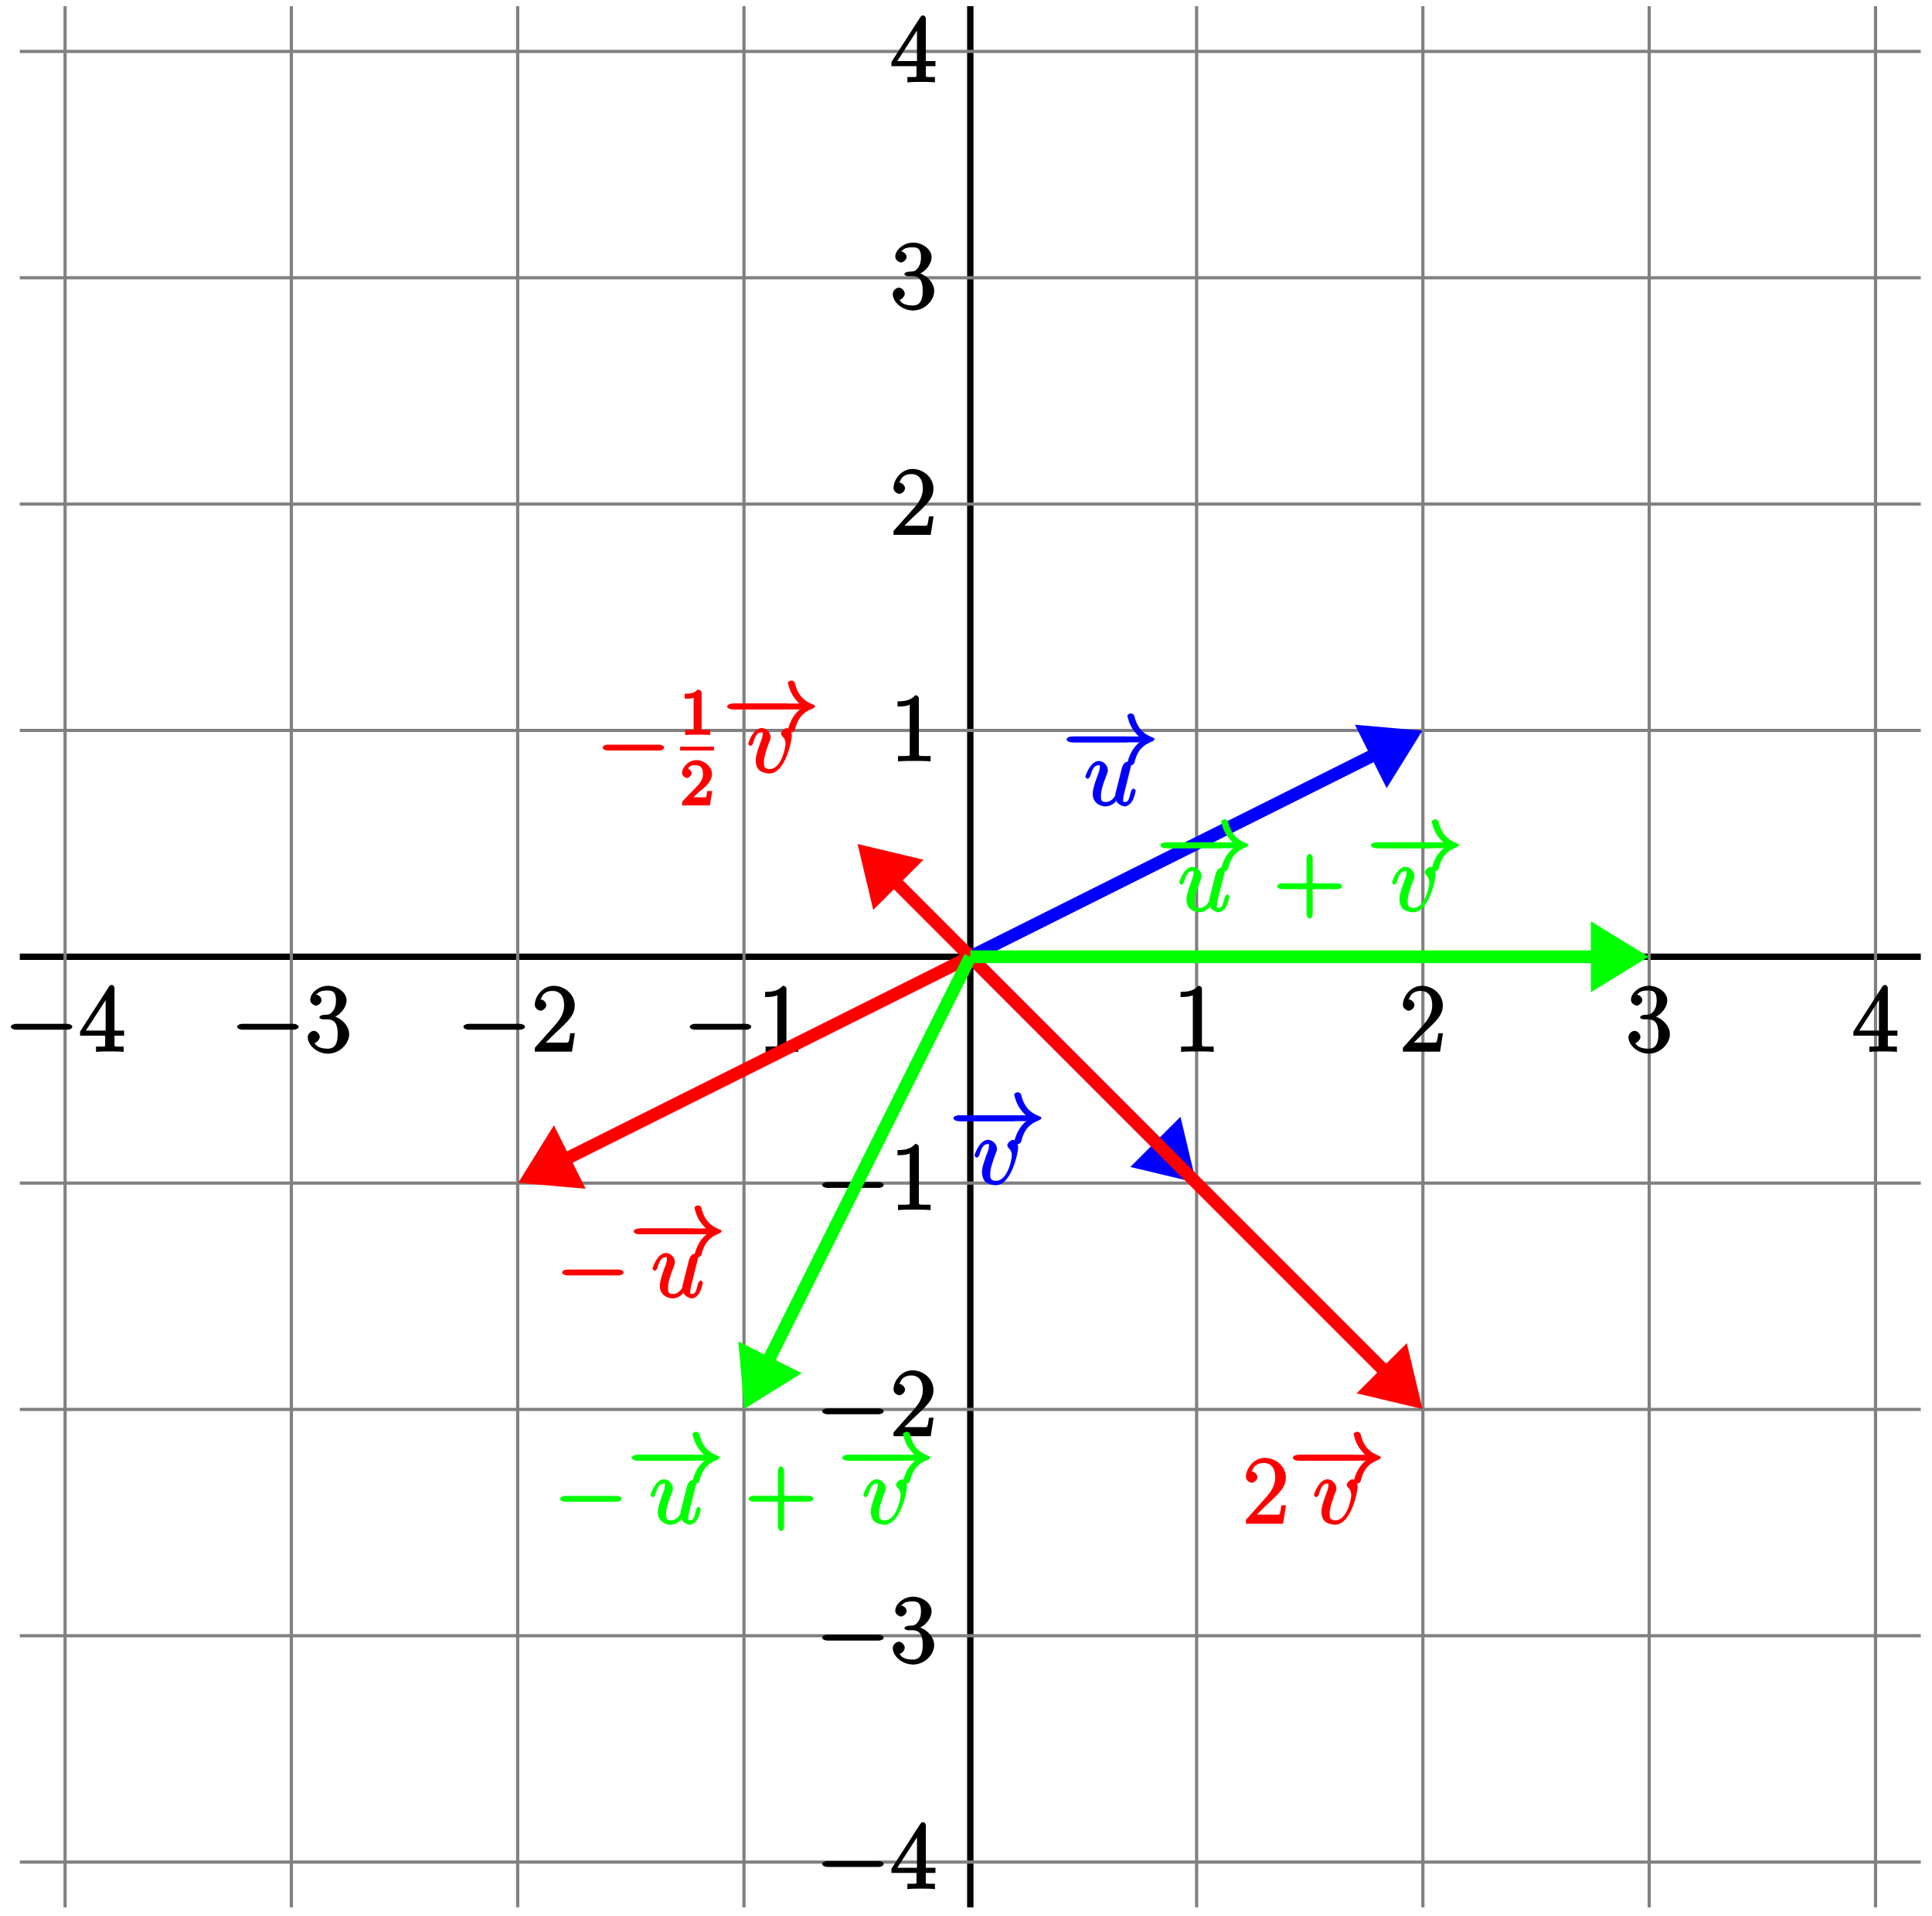 <?xml version="1.0" encoding="UTF-8"?>
<svg xmlns="http://www.w3.org/2000/svg" xmlns:xlink="http://www.w3.org/1999/xlink" width="242pt" height="240pt" viewBox="0 0 242 240" version="1.1">
<defs>
<g>
<symbol overflow="visible" id="glyph0-0">
<path style="stroke:none;" d=""/>
</symbol>
<symbol overflow="visible" id="glyph0-1">
<path style="stroke:none;" d="M 7.875 -2.75 C 8.078 -2.75 8.484 -2.875 8.484 -3.125 C 8.484 -3.359 8.078 -3.484 7.875 -3.484 L 1.406 -3.484 C 1.203 -3.484 0.781 -3.359 0.781 -3.125 C 0.781 -2.875 1.203 -2.75 1.406 -2.75 Z M 7.875 -2.75 "/>
</symbol>
<symbol overflow="visible" id="glyph0-2">
<path style="stroke:none;" d="M 9.828 -2.969 C 9.172 -2.469 8.844 -1.984 8.75 -1.828 C 8.219 -1 8.062 -0.156 8.062 -0.141 C 8.062 0 8.406 0.125 8.5 0.125 C 8.703 0.125 8.906 -0.031 8.953 -0.234 C 9.234 -1.406 9.734 -2.281 11.094 -2.828 C 11.234 -2.875 11.469 -3.031 11.469 -3.125 C 11.469 -3.203 11.328 -3.328 11.422 -3.281 C 10.656 -3.578 9.391 -4.047 8.938 -6.062 C 8.906 -6.203 8.703 -6.375 8.5 -6.375 C 8.406 -6.375 8.062 -6.234 8.062 -6.094 C 8.062 -6.078 8.219 -5.219 8.719 -4.422 C 8.969 -4.062 9.312 -3.641 9.516 -3.484 L 1.094 -3.484 C 0.875 -3.484 0.453 -3.359 0.453 -3.125 C 0.453 -2.875 0.875 -2.75 1.094 -2.75 L 9.516 -2.75 Z M 9.828 -2.969 "/>
</symbol>
<symbol overflow="visible" id="glyph1-0">
<path style="stroke:none;" d=""/>
</symbol>
<symbol overflow="visible" id="glyph1-1">
<path style="stroke:none;" d="M 4.469 -7.922 C 4.469 -8.156 4.312 -8.359 4.141 -8.359 C 4.047 -8.359 3.891 -8.312 3.797 -8.172 L 0.156 -2.516 L 0.156 -2 L 3.297 -2 L 3.297 -1.047 C 3.297 -0.609 3.438 -0.641 2.562 -0.641 L 2.156 -0.641 L 2.156 0.031 C 2.609 -0.031 3.547 -0.031 3.891 -0.031 C 4.219 -0.031 5.172 -0.031 5.609 0.031 L 5.609 -0.641 L 5.219 -0.641 C 4.344 -0.641 4.469 -0.609 4.469 -1.047 L 4.469 -2 L 5.672 -2 L 5.672 -2.641 L 4.469 -2.641 Z M 3.359 -7 L 3.359 -2.641 L 0.891 -2.641 L 3.641 -6.891 Z M 3.359 -7 "/>
</symbol>
<symbol overflow="visible" id="glyph1-2">
<path style="stroke:none;" d="M 2.203 -4.594 C 2 -4.578 1.781 -4.406 1.781 -4.297 C 1.781 -4.188 2.016 -4.047 2.219 -4.047 L 2.766 -4.047 C 3.797 -4.047 4.078 -3.344 4.078 -2.203 C 4.078 -0.641 3.438 -0.375 2.844 -0.375 C 2.266 -0.375 1.453 -0.484 1.188 -1.094 C 1.328 -1.078 1.828 -1.438 1.828 -1.859 C 1.828 -2.219 1.422 -2.609 1.094 -2.609 C 0.797 -2.609 0.328 -2.281 0.328 -1.828 C 0.328 -0.766 1.547 0.25 2.875 0.25 C 4.297 0.25 5.516 -0.984 5.516 -2.188 C 5.516 -3.281 4.469 -4.297 3.328 -4.5 L 3.328 -4.203 C 4.359 -4.5 5.188 -5.516 5.188 -6.453 C 5.188 -7.406 4.047 -8.25 2.891 -8.25 C 1.703 -8.25 0.641 -7.359 0.641 -6.484 C 0.641 -6.016 1.188 -5.766 1.359 -5.766 C 1.609 -5.766 2.062 -6.094 2.062 -6.453 C 2.062 -6.844 1.609 -7.156 1.344 -7.156 C 1.281 -7.156 1.25 -7.156 1.531 -7.25 C 1.781 -7.703 2.797 -7.656 2.859 -7.656 C 3.25 -7.656 3.859 -7.625 3.859 -6.453 C 3.859 -6.234 3.875 -5.672 3.531 -5.156 C 3.172 -4.625 2.875 -4.641 2.562 -4.625 Z M 2.203 -4.594 "/>
</symbol>
<symbol overflow="visible" id="glyph1-3">
<path style="stroke:none;" d="M 5.266 -2.312 L 4.859 -2.312 C 4.797 -1.953 4.75 -1.406 4.625 -1.203 C 4.547 -1.094 3.984 -1.141 3.625 -1.141 L 1.406 -1.141 L 1.516 -0.891 C 1.844 -1.156 2.562 -1.922 2.875 -2.219 C 4.703 -3.891 5.422 -4.609 5.422 -5.797 C 5.422 -7.172 4.172 -8.25 2.781 -8.25 C 1.406 -8.25 0.422 -6.906 0.422 -5.875 C 0.422 -5.266 1.109 -5.125 1.141 -5.125 C 1.406 -5.125 1.859 -5.453 1.859 -5.828 C 1.859 -6.172 1.484 -6.547 1.141 -6.547 C 1.047 -6.547 1.016 -6.547 1.203 -6.609 C 1.359 -7.203 1.859 -7.609 2.625 -7.609 C 3.641 -7.609 4.094 -6.891 4.094 -5.797 C 4.094 -4.781 3.562 -4 2.875 -3.234 L 0.422 -0.484 L 0.422 0 L 5.078 0 L 5.438 -2.312 Z M 5.266 -2.312 "/>
</symbol>
<symbol overflow="visible" id="glyph1-4">
<path style="stroke:none;" d="M 3.594 -7.812 C 3.594 -8.078 3.438 -8.25 3.125 -8.25 C 2.797 -7.875 2.312 -7.484 0.922 -7.484 L 0.922 -6.844 C 1.359 -6.844 1.953 -6.844 2.453 -7.062 L 2.453 -1.062 C 2.453 -0.641 2.578 -0.641 1.531 -0.641 L 0.984 -0.641 L 0.984 0.031 C 1.484 -0.031 2.641 -0.031 3.031 -0.031 C 3.438 -0.031 4.578 -0.031 5.062 0.031 L 5.062 -0.641 L 4.531 -0.641 C 3.484 -0.641 3.594 -0.641 3.594 -1.062 Z M 3.594 -7.812 "/>
</symbol>
<symbol overflow="visible" id="glyph1-5">
<path style="stroke:none;" d="M 4.766 -2.766 L 8.062 -2.766 C 8.234 -2.766 8.609 -2.906 8.609 -3.125 C 8.609 -3.344 8.25 -3.5 8.062 -3.5 L 4.922 -3.5 L 4.922 -6.641 C 4.922 -6.812 4.766 -7.188 4.547 -7.188 C 4.328 -7.188 4.156 -6.828 4.156 -6.641 L 4.156 -3.5 L 1.031 -3.5 C 0.859 -3.5 0.484 -3.344 0.484 -3.125 C 0.484 -2.906 0.844 -2.766 1.031 -2.766 L 4.156 -2.766 L 4.156 0.391 C 4.156 0.562 4.328 0.922 4.547 0.922 C 4.766 0.922 4.922 0.578 4.922 0.391 L 4.922 -2.766 Z M 4.766 -2.766 "/>
</symbol>
<symbol overflow="visible" id="glyph2-0">
<path style="stroke:none;" d=""/>
</symbol>
<symbol overflow="visible" id="glyph2-1">
<path style="stroke:none;" d="M 3.906 -0.844 C 4.062 -0.172 4.812 0.125 5.094 0.125 C 5.469 0.125 5.922 -0.281 6.109 -0.688 C 6.312 -1.109 6.469 -1.812 6.469 -1.859 C 6.469 -1.906 6.266 -2.109 6.188 -2.109 C 6.078 -2.109 5.906 -1.906 5.859 -1.719 C 5.641 -0.891 5.594 -0.422 5.109 -0.422 C 4.75 -0.422 4.906 -0.656 4.906 -0.812 C 4.906 -1.094 4.953 -1.203 5.062 -1.703 C 5.156 -2.031 5.234 -2.359 5.312 -2.688 L 5.797 -4.641 C 5.875 -4.938 5.875 -4.953 5.875 -5 C 5.875 -5.172 5.578 -5.453 5.406 -5.453 C 5.062 -5.453 4.812 -5 4.734 -4.703 C 4.609 -4.234 3.969 -1.656 3.906 -1.406 C 4.047 -1.406 3.578 -0.422 2.703 -0.422 C 2.078 -0.422 2.109 -0.797 2.109 -1.25 C 2.109 -1.922 2.453 -2.875 2.766 -3.688 C 2.906 -4.062 2.969 -4.219 2.969 -4.453 C 2.969 -4.969 2.438 -5.562 1.859 -5.562 C 0.766 -5.562 0.156 -3.688 0.156 -3.578 C 0.156 -3.531 0.375 -3.328 0.453 -3.328 C 0.562 -3.328 0.734 -3.531 0.781 -3.688 C 1.062 -4.719 1.375 -5.031 1.828 -5.031 C 1.953 -5.031 1.969 -5.156 1.969 -4.781 C 1.969 -4.469 1.844 -4.125 1.656 -3.672 C 1.141 -2.25 1.078 -1.797 1.078 -1.438 C 1.078 -0.219 2.156 0.125 2.656 0.125 C 3.422 0.125 3.938 -0.438 3.984 -0.484 Z M 3.906 -0.844 "/>
</symbol>
<symbol overflow="visible" id="glyph2-2">
<path style="stroke:none;" d="M 5.625 -4.609 C 5.625 -5.359 5.078 -5.562 4.984 -5.562 C 4.703 -5.562 4.266 -5.125 4.266 -4.891 C 4.266 -4.75 4.406 -4.547 4.453 -4.5 C 4.562 -4.406 4.828 -4.188 4.828 -3.562 C 4.828 -3.062 4.281 -0.422 2.844 -0.422 C 2.109 -0.422 2.125 -0.875 2.125 -1.312 C 2.125 -1.906 2.406 -2.75 2.719 -3.609 C 2.922 -4.094 2.969 -4.219 2.969 -4.453 C 2.969 -4.953 2.453 -5.562 1.859 -5.562 C 0.766 -5.562 0.156 -3.688 0.156 -3.578 C 0.156 -3.531 0.375 -3.328 0.453 -3.328 C 0.562 -3.328 0.734 -3.531 0.781 -3.688 C 1.062 -4.719 1.375 -5.031 1.828 -5.031 C 1.938 -5.031 1.969 -5.172 1.969 -4.781 C 1.969 -4.469 1.844 -4.125 1.656 -3.672 C 1.094 -2.141 1.094 -1.766 1.094 -1.484 C 1.094 -1.219 1.172 -0.625 1.547 -0.281 C 1.969 0.078 2.688 0.125 2.797 0.125 C 4.781 0.125 5.625 -3.938 5.625 -4.609 Z M 5.625 -4.609 "/>
</symbol>
<symbol overflow="visible" id="glyph3-0">
<path style="stroke:none;" d=""/>
</symbol>
<symbol overflow="visible" id="glyph3-1">
<path style="stroke:none;" d="M 2.688 -5.266 C 2.688 -5.469 2.484 -5.672 2.188 -5.672 C 1.812 -5.297 1.516 -5.156 0.578 -5.156 L 0.578 -4.531 C 0.984 -4.531 1.406 -4.531 1.688 -4.656 L 1.688 -0.844 C 1.688 -0.547 1.844 -0.625 1.094 -0.625 L 0.625 -0.625 L 0.625 0.016 C 1.141 -0.031 1.828 -0.031 2.188 -0.031 C 2.547 -0.031 3.234 -0.031 3.75 0.016 L 3.75 -0.625 L 3.281 -0.625 C 2.531 -0.625 2.688 -0.547 2.688 -0.844 Z M 2.688 -5.266 "/>
</symbol>
<symbol overflow="visible" id="glyph3-2">
<path style="stroke:none;" d="M 2.375 -1.688 C 2.5 -1.797 2.844 -2.062 2.969 -2.172 C 3.453 -2.625 3.984 -3.203 3.984 -3.922 C 3.984 -4.875 3 -5.672 2.016 -5.672 C 1.047 -5.672 0.234 -4.75 0.234 -4.047 C 0.234 -3.656 0.734 -3.422 0.844 -3.422 C 1.016 -3.422 1.438 -3.719 1.438 -4.031 C 1.438 -4.438 0.859 -4.625 1.016 -4.625 C 1.172 -5.016 1.531 -5.031 1.922 -5.031 C 2.656 -5.031 2.859 -4.594 2.859 -3.922 C 2.859 -3.094 2.328 -2.609 1.391 -1.656 L 0.375 -0.609 C 0.281 -0.531 0.234 -0.375 0.234 0 L 3.719 0 L 4.016 -1.797 L 3.391 -1.797 C 3.344 -1.453 3.328 -1.172 3.234 -1.031 C 3.188 -0.969 2.719 -1.016 2.594 -1.016 L 1.172 -1.016 L 1.297 -0.703 Z M 2.375 -1.688 "/>
</symbol>
</g>
</defs>
<g id="surface1">
<path style="fill:none;stroke-width:0.797;stroke-linecap:butt;stroke-linejoin:miter;stroke:rgb(0%,0%,0%);stroke-opacity:1;stroke-miterlimit:10;" d="M 0.001 -119.057 L 0.001 119.057 " transform="matrix(1,0,0,-1,121.538,119.826)"/>
<path style="fill:none;stroke-width:0.797;stroke-linecap:butt;stroke-linejoin:miter;stroke:rgb(0%,0%,0%);stroke-opacity:1;stroke-miterlimit:10;" d="M -119.058 -0.002 L 119.056 -0.002 " transform="matrix(1,0,0,-1,121.538,119.826)"/>
<path style="fill:none;stroke-width:0.399;stroke-linecap:butt;stroke-linejoin:miter;stroke:rgb(50%,50%,50%);stroke-opacity:1;stroke-miterlimit:10;" d="M -113.386 -119.057 L -113.386 119.057 " transform="matrix(1,0,0,-1,121.538,119.826)"/>
<path style="fill:none;stroke-width:0.399;stroke-linecap:butt;stroke-linejoin:miter;stroke:rgb(50%,50%,50%);stroke-opacity:1;stroke-miterlimit:10;" d="M -119.058 -113.389 L 119.056 -113.389 " transform="matrix(1,0,0,-1,121.538,119.826)"/>
<g style="fill:rgb(0%,0%,0%);fill-opacity:1;">
  <use xlink:href="#glyph0-1" x="0.575" y="131.715"/>
</g>
<g style="fill:rgb(0%,0%,0%);fill-opacity:1;">
  <use xlink:href="#glyph1-1" x="9.874" y="131.715"/>
</g>
<g style="fill:rgb(0%,0%,0%);fill-opacity:1;">
  <use xlink:href="#glyph0-1" x="102.202" y="236.571"/>
</g>
<g style="fill:rgb(0%,0%,0%);fill-opacity:1;">
  <use xlink:href="#glyph1-1" x="111.501" y="236.571"/>
</g>
<path style="fill:none;stroke-width:0.399;stroke-linecap:butt;stroke-linejoin:miter;stroke:rgb(50%,50%,50%);stroke-opacity:1;stroke-miterlimit:10;" d="M -85.042 -119.057 L -85.042 119.057 " transform="matrix(1,0,0,-1,121.538,119.826)"/>
<path style="fill:none;stroke-width:0.399;stroke-linecap:butt;stroke-linejoin:miter;stroke:rgb(50%,50%,50%);stroke-opacity:1;stroke-miterlimit:10;" d="M -119.058 -85.042 L 119.056 -85.042 " transform="matrix(1,0,0,-1,121.538,119.826)"/>
<g style="fill:rgb(0%,0%,0%);fill-opacity:1;">
  <use xlink:href="#glyph0-1" x="28.922" y="131.715"/>
</g>
<g style="fill:rgb(0%,0%,0%);fill-opacity:1;">
  <use xlink:href="#glyph1-2" x="38.221" y="131.715"/>
</g>
<g style="fill:rgb(0%,0%,0%);fill-opacity:1;">
  <use xlink:href="#glyph0-1" x="102.202" y="208.224"/>
</g>
<g style="fill:rgb(0%,0%,0%);fill-opacity:1;">
  <use xlink:href="#glyph1-2" x="111.501" y="208.224"/>
</g>
<path style="fill:none;stroke-width:0.399;stroke-linecap:butt;stroke-linejoin:miter;stroke:rgb(50%,50%,50%);stroke-opacity:1;stroke-miterlimit:10;" d="M -56.694 -119.057 L -56.694 119.057 " transform="matrix(1,0,0,-1,121.538,119.826)"/>
<path style="fill:none;stroke-width:0.399;stroke-linecap:butt;stroke-linejoin:miter;stroke:rgb(50%,50%,50%);stroke-opacity:1;stroke-miterlimit:10;" d="M -119.058 -56.696 L 119.056 -56.696 " transform="matrix(1,0,0,-1,121.538,119.826)"/>
<g style="fill:rgb(0%,0%,0%);fill-opacity:1;">
  <use xlink:href="#glyph0-1" x="57.269" y="131.715"/>
</g>
<g style="fill:rgb(0%,0%,0%);fill-opacity:1;">
  <use xlink:href="#glyph1-3" x="66.568" y="131.715"/>
</g>
<g style="fill:rgb(0%,0%,0%);fill-opacity:1;">
  <use xlink:href="#glyph0-1" x="102.202" y="179.876"/>
</g>
<g style="fill:rgb(0%,0%,0%);fill-opacity:1;">
  <use xlink:href="#glyph1-3" x="111.501" y="179.876"/>
</g>
<path style="fill:none;stroke-width:0.399;stroke-linecap:butt;stroke-linejoin:miter;stroke:rgb(50%,50%,50%);stroke-opacity:1;stroke-miterlimit:10;" d="M -28.347 -119.057 L -28.347 119.057 " transform="matrix(1,0,0,-1,121.538,119.826)"/>
<path style="fill:none;stroke-width:0.399;stroke-linecap:butt;stroke-linejoin:miter;stroke:rgb(50%,50%,50%);stroke-opacity:1;stroke-miterlimit:10;" d="M -119.058 -28.349 L 119.056 -28.349 " transform="matrix(1,0,0,-1,121.538,119.826)"/>
<g style="fill:rgb(0%,0%,0%);fill-opacity:1;">
  <use xlink:href="#glyph0-1" x="85.615" y="131.715"/>
</g>
<g style="fill:rgb(0%,0%,0%);fill-opacity:1;">
  <use xlink:href="#glyph1-4" x="94.914" y="131.715"/>
</g>
<g style="fill:rgb(0%,0%,0%);fill-opacity:1;">
  <use xlink:href="#glyph0-1" x="102.202" y="151.528"/>
</g>
<g style="fill:rgb(0%,0%,0%);fill-opacity:1;">
  <use xlink:href="#glyph1-4" x="111.501" y="151.528"/>
</g>
<path style="fill:none;stroke-width:0.399;stroke-linecap:butt;stroke-linejoin:miter;stroke:rgb(50%,50%,50%);stroke-opacity:1;stroke-miterlimit:10;" d="M 28.349 -119.057 L 28.349 119.057 " transform="matrix(1,0,0,-1,121.538,119.826)"/>
<path style="fill:none;stroke-width:0.399;stroke-linecap:butt;stroke-linejoin:miter;stroke:rgb(50%,50%,50%);stroke-opacity:1;stroke-miterlimit:10;" d="M -119.058 28.345 L 119.056 28.345 " transform="matrix(1,0,0,-1,121.538,119.826)"/>
<g style="fill:rgb(0%,0%,0%);fill-opacity:1;">
  <use xlink:href="#glyph1-4" x="146.958" y="131.715"/>
</g>
<g style="fill:rgb(0%,0%,0%);fill-opacity:1;">
  <use xlink:href="#glyph1-4" x="111.501" y="95.33"/>
</g>
<path style="fill:none;stroke-width:0.399;stroke-linecap:butt;stroke-linejoin:miter;stroke:rgb(50%,50%,50%);stroke-opacity:1;stroke-miterlimit:10;" d="M 56.692 -119.057 L 56.692 119.057 " transform="matrix(1,0,0,-1,121.538,119.826)"/>
<path style="fill:none;stroke-width:0.399;stroke-linecap:butt;stroke-linejoin:miter;stroke:rgb(50%,50%,50%);stroke-opacity:1;stroke-miterlimit:10;" d="M -119.058 56.692 L 119.056 56.692 " transform="matrix(1,0,0,-1,121.538,119.826)"/>
<g style="fill:rgb(0%,0%,0%);fill-opacity:1;">
  <use xlink:href="#glyph1-3" x="175.305" y="131.715"/>
</g>
<g style="fill:rgb(0%,0%,0%);fill-opacity:1;">
  <use xlink:href="#glyph1-3" x="111.501" y="66.984"/>
</g>
<path style="fill:none;stroke-width:0.399;stroke-linecap:butt;stroke-linejoin:miter;stroke:rgb(50%,50%,50%);stroke-opacity:1;stroke-miterlimit:10;" d="M 85.04 -119.057 L 85.04 119.057 " transform="matrix(1,0,0,-1,121.538,119.826)"/>
<path style="fill:none;stroke-width:0.399;stroke-linecap:butt;stroke-linejoin:miter;stroke:rgb(50%,50%,50%);stroke-opacity:1;stroke-miterlimit:10;" d="M -119.058 85.038 L 119.056 85.038 " transform="matrix(1,0,0,-1,121.538,119.826)"/>
<g style="fill:rgb(0%,0%,0%);fill-opacity:1;">
  <use xlink:href="#glyph1-2" x="203.652" y="131.715"/>
</g>
<g style="fill:rgb(0%,0%,0%);fill-opacity:1;">
  <use xlink:href="#glyph1-2" x="111.501" y="38.636"/>
</g>
<path style="fill:none;stroke-width:0.399;stroke-linecap:butt;stroke-linejoin:miter;stroke:rgb(50%,50%,50%);stroke-opacity:1;stroke-miterlimit:10;" d="M 113.388 -119.057 L 113.388 119.057 " transform="matrix(1,0,0,-1,121.538,119.826)"/>
<path style="fill:none;stroke-width:0.399;stroke-linecap:butt;stroke-linejoin:miter;stroke:rgb(50%,50%,50%);stroke-opacity:1;stroke-miterlimit:10;" d="M -119.058 113.385 L 119.056 113.385 " transform="matrix(1,0,0,-1,121.538,119.826)"/>
<g style="fill:rgb(0%,0%,0%);fill-opacity:1;">
  <use xlink:href="#glyph1-1" x="231.999" y="131.715"/>
</g>
<g style="fill:rgb(0%,0%,0%);fill-opacity:1;">
  <use xlink:href="#glyph1-1" x="111.501" y="10.288"/>
</g>
<path style="fill:none;stroke-width:1.594;stroke-linecap:butt;stroke-linejoin:miter;stroke:rgb(0%,0%,100%);stroke-opacity:1;stroke-miterlimit:10;" d="M 0.001 -0.002 L 50.521 25.259 " transform="matrix(1,0,0,-1,121.538,119.826)"/>
<path style="fill-rule:nonzero;fill:rgb(0%,0%,100%);fill-opacity:1;stroke-width:1.594;stroke-linecap:butt;stroke-linejoin:miter;stroke:rgb(0%,0%,100%);stroke-opacity:1;stroke-miterlimit:10;" d="M 5.704 0.001 L 0.797 3.018 L 0.798 -0.001 L 0.797 -3.018 Z M 5.704 0.001 " transform="matrix(0.894,-0.447,-0.447,-0.894,171.703,94.743)"/>
<g style="fill:rgb(0%,0%,100%);fill-opacity:1;">
  <use xlink:href="#glyph0-1" x="133.148" y="95.723"/>
</g>
<g style="fill:rgb(0%,0%,100%);fill-opacity:1;">
  <use xlink:href="#glyph0-2" x="133.148" y="95.723"/>
</g>
<g style="fill:rgb(0%,0%,100%);fill-opacity:1;">
  <use xlink:href="#glyph2-1" x="135.795" y="100.871"/>
</g>
<path style="fill:none;stroke-width:1.594;stroke-linecap:butt;stroke-linejoin:miter;stroke:rgb(0%,0%,100%);stroke-opacity:1;stroke-miterlimit:10;" d="M 0.001 -0.002 L 23.466 -23.466 " transform="matrix(1,0,0,-1,121.538,119.826)"/>
<path style="fill-rule:nonzero;fill:rgb(0%,0%,100%);fill-opacity:1;stroke-width:1.594;stroke-linecap:butt;stroke-linejoin:miter;stroke:rgb(0%,0%,100%);stroke-opacity:1;stroke-miterlimit:10;" d="M 5.706 -0 L 0.797 3.019 L 0.795 -0 L 0.797 -3.019 Z M 5.706 -0 " transform="matrix(0.707,0.707,0.707,-0.707,144.723,143.012)"/>
<g style="fill:rgb(0%,0%,100%);fill-opacity:1;">
  <use xlink:href="#glyph0-1" x="118.974" y="143.169"/>
</g>
<g style="fill:rgb(0%,0%,100%);fill-opacity:1;">
  <use xlink:href="#glyph0-2" x="118.974" y="143.169"/>
</g>
<g style="fill:rgb(0%,0%,100%);fill-opacity:1;">
  <use xlink:href="#glyph2-2" x="121.908" y="148.316"/>
</g>
<path style="fill:none;stroke-width:1.594;stroke-linecap:butt;stroke-linejoin:miter;stroke:rgb(100%,0%,0%);stroke-opacity:1;stroke-miterlimit:10;" d="M 0.001 -0.002 L -50.522 -25.263 " transform="matrix(1,0,0,-1,121.538,119.826)"/>
<path style="fill-rule:nonzero;fill:rgb(100%,0%,0%);fill-opacity:1;stroke-width:1.594;stroke-linecap:butt;stroke-linejoin:miter;stroke:rgb(100%,0%,0%);stroke-opacity:1;stroke-miterlimit:10;" d="M 5.706 -0 L 0.798 3.017 L 0.797 -0 L 0.798 -3.019 Z M 5.706 -0 " transform="matrix(-0.894,0.447,0.447,0.894,71.373,144.91)"/>
<g style="fill:rgb(100%,0%,0%);fill-opacity:1;">
  <use xlink:href="#glyph0-1" x="69.626" y="162.489"/>
</g>
<g style="fill:rgb(100%,0%,0%);fill-opacity:1;">
  <use xlink:href="#glyph0-1" x="78.925" y="157.342"/>
</g>
<g style="fill:rgb(100%,0%,0%);fill-opacity:1;">
  <use xlink:href="#glyph0-2" x="78.925" y="157.342"/>
</g>
<g style="fill:rgb(100%,0%,0%);fill-opacity:1;">
  <use xlink:href="#glyph2-1" x="81.571" y="162.489"/>
</g>
<path style="fill:none;stroke-width:1.594;stroke-linecap:butt;stroke-linejoin:miter;stroke:rgb(100%,0%,0%);stroke-opacity:1;stroke-miterlimit:10;" d="M 0.001 -0.002 L 51.814 -51.813 " transform="matrix(1,0,0,-1,121.538,119.826)"/>
<path style="fill-rule:nonzero;fill:rgb(100%,0%,0%);fill-opacity:1;stroke-width:1.594;stroke-linecap:butt;stroke-linejoin:miter;stroke:rgb(100%,0%,0%);stroke-opacity:1;stroke-miterlimit:10;" d="M 5.706 0.001 L 0.798 3.019 L 0.795 0 L 0.798 -3.018 Z M 5.706 0.001 " transform="matrix(0.707,0.707,0.707,-0.707,173.07,171.36)"/>
<g style="fill:rgb(100%,0%,0%);fill-opacity:1;">
  <use xlink:href="#glyph1-3" x="155.641" y="190.837"/>
</g>
<g style="fill:rgb(100%,0%,0%);fill-opacity:1;">
  <use xlink:href="#glyph0-1" x="161.494" y="185.69"/>
</g>
<g style="fill:rgb(100%,0%,0%);fill-opacity:1;">
  <use xlink:href="#glyph0-2" x="161.494" y="185.69"/>
</g>
<g style="fill:rgb(100%,0%,0%);fill-opacity:1;">
  <use xlink:href="#glyph2-2" x="164.428" y="190.837"/>
</g>
<path style="fill:none;stroke-width:1.594;stroke-linecap:butt;stroke-linejoin:miter;stroke:rgb(100%,0%,0%);stroke-opacity:1;stroke-miterlimit:10;" d="M 0.001 -0.002 L -9.292 9.295 " transform="matrix(1,0,0,-1,121.538,119.826)"/>
<path style="fill-rule:nonzero;fill:rgb(100%,0%,0%);fill-opacity:1;stroke-width:1.594;stroke-linecap:butt;stroke-linejoin:miter;stroke:rgb(100%,0%,0%);stroke-opacity:1;stroke-miterlimit:10;" d="M 5.704 0.001 L 0.796 3.02 L 0.798 0.001 L 0.796 -3.018 Z M 5.704 0.001 " transform="matrix(-0.707,-0.707,-0.707,0.707,112.526,110.814)"/>
<g style="fill:rgb(100%,0%,0%);fill-opacity:1;">
  <use xlink:href="#glyph0-1" x="74.703" y="96.748"/>
</g>
<g style="fill:rgb(100%,0%,0%);fill-opacity:1;">
  <use xlink:href="#glyph3-1" x="85.197" y="92.04"/>
</g>
<path style="fill:none;stroke-width:0.478;stroke-linecap:butt;stroke-linejoin:miter;stroke:rgb(100%,0%,0%);stroke-opacity:1;stroke-miterlimit:10;" d="M 188.03 -103.84 L 192.269 -103.84 " transform="matrix(1,0,0,-1,-102.835,-10.086)"/>
<g style="fill:rgb(100%,0%,0%);fill-opacity:1;">
  <use xlink:href="#glyph3-2" x="85.197" y="100.871"/>
</g>
<g style="fill:rgb(100%,0%,0%);fill-opacity:1;">
  <use xlink:href="#glyph0-1" x="90.627" y="91.6"/>
</g>
<g style="fill:rgb(100%,0%,0%);fill-opacity:1;">
  <use xlink:href="#glyph0-2" x="90.627" y="91.6"/>
</g>
<g style="fill:rgb(100%,0%,0%);fill-opacity:1;">
  <use xlink:href="#glyph2-2" x="93.561" y="96.748"/>
</g>
<path style="fill:none;stroke-width:1.594;stroke-linecap:butt;stroke-linejoin:miter;stroke:rgb(0%,100%,0%);stroke-opacity:1;stroke-miterlimit:10;" d="M 0.001 -0.002 L 78.138 -0.002 " transform="matrix(1,0,0,-1,121.538,119.826)"/>
<path style="fill-rule:nonzero;fill:rgb(0%,100%,0%);fill-opacity:1;stroke-width:1.594;stroke-linecap:butt;stroke-linejoin:miter;stroke:rgb(0%,100%,0%);stroke-opacity:1;stroke-miterlimit:10;" d="M 5.705 -0.002 L 0.795 3.018 L 0.795 -3.017 Z M 5.705 -0.002 " transform="matrix(1,0,0,-1,199.279,119.826)"/>
<g style="fill:rgb(0%,100%,0%);fill-opacity:1;">
  <use xlink:href="#glyph0-1" x="144.894" y="108.984"/>
</g>
<g style="fill:rgb(0%,100%,0%);fill-opacity:1;">
  <use xlink:href="#glyph0-2" x="144.894" y="108.984"/>
</g>
<g style="fill:rgb(0%,100%,0%);fill-opacity:1;">
  <use xlink:href="#glyph2-1" x="147.541" y="114.131"/>
</g>
<g style="fill:rgb(0%,100%,0%);fill-opacity:1;">
  <use xlink:href="#glyph1-5" x="159.506" y="114.131"/>
</g>
<g style="fill:rgb(0%,100%,0%);fill-opacity:1;">
  <use xlink:href="#glyph0-1" x="171.268" y="108.984"/>
</g>
<g style="fill:rgb(0%,100%,0%);fill-opacity:1;">
  <use xlink:href="#glyph0-2" x="171.268" y="108.984"/>
</g>
<g style="fill:rgb(0%,100%,0%);fill-opacity:1;">
  <use xlink:href="#glyph2-2" x="174.201" y="114.131"/>
</g>
<path style="fill:none;stroke-width:1.594;stroke-linecap:butt;stroke-linejoin:miter;stroke:rgb(0%,100%,0%);stroke-opacity:1;stroke-miterlimit:10;" d="M 0.001 -0.002 L -25.261 -50.52 " transform="matrix(1,0,0,-1,121.538,119.826)"/>
<path style="fill-rule:nonzero;fill:rgb(0%,100%,0%);fill-opacity:1;stroke-width:1.594;stroke-linecap:butt;stroke-linejoin:miter;stroke:rgb(0%,100%,0%);stroke-opacity:1;stroke-miterlimit:10;" d="M 5.708 -0.001 L 0.797 3.017 L 0.799 -0.001 L 0.797 -3.019 Z M 5.708 -0.001 " transform="matrix(-0.447,0.894,0.894,0.447,96.455,169.993)"/>
<g style="fill:rgb(0%,100%,0%);fill-opacity:1;">
  <use xlink:href="#glyph0-1" x="69.377" y="190.837"/>
</g>
<g style="fill:rgb(0%,100%,0%);fill-opacity:1;">
  <use xlink:href="#glyph0-1" x="78.676" y="185.69"/>
</g>
<g style="fill:rgb(0%,100%,0%);fill-opacity:1;">
  <use xlink:href="#glyph0-2" x="78.676" y="185.69"/>
</g>
<g style="fill:rgb(0%,100%,0%);fill-opacity:1;">
  <use xlink:href="#glyph2-1" x="81.322" y="190.837"/>
</g>
<g style="fill:rgb(0%,100%,0%);fill-opacity:1;">
  <use xlink:href="#glyph1-5" x="93.288" y="190.837"/>
</g>
<g style="fill:rgb(0%,100%,0%);fill-opacity:1;">
  <use xlink:href="#glyph0-1" x="105.049" y="185.69"/>
</g>
<g style="fill:rgb(0%,100%,0%);fill-opacity:1;">
  <use xlink:href="#glyph0-2" x="105.049" y="185.69"/>
</g>
<g style="fill:rgb(0%,100%,0%);fill-opacity:1;">
  <use xlink:href="#glyph2-2" x="107.983" y="190.837"/>
</g>
</g>
</svg>
